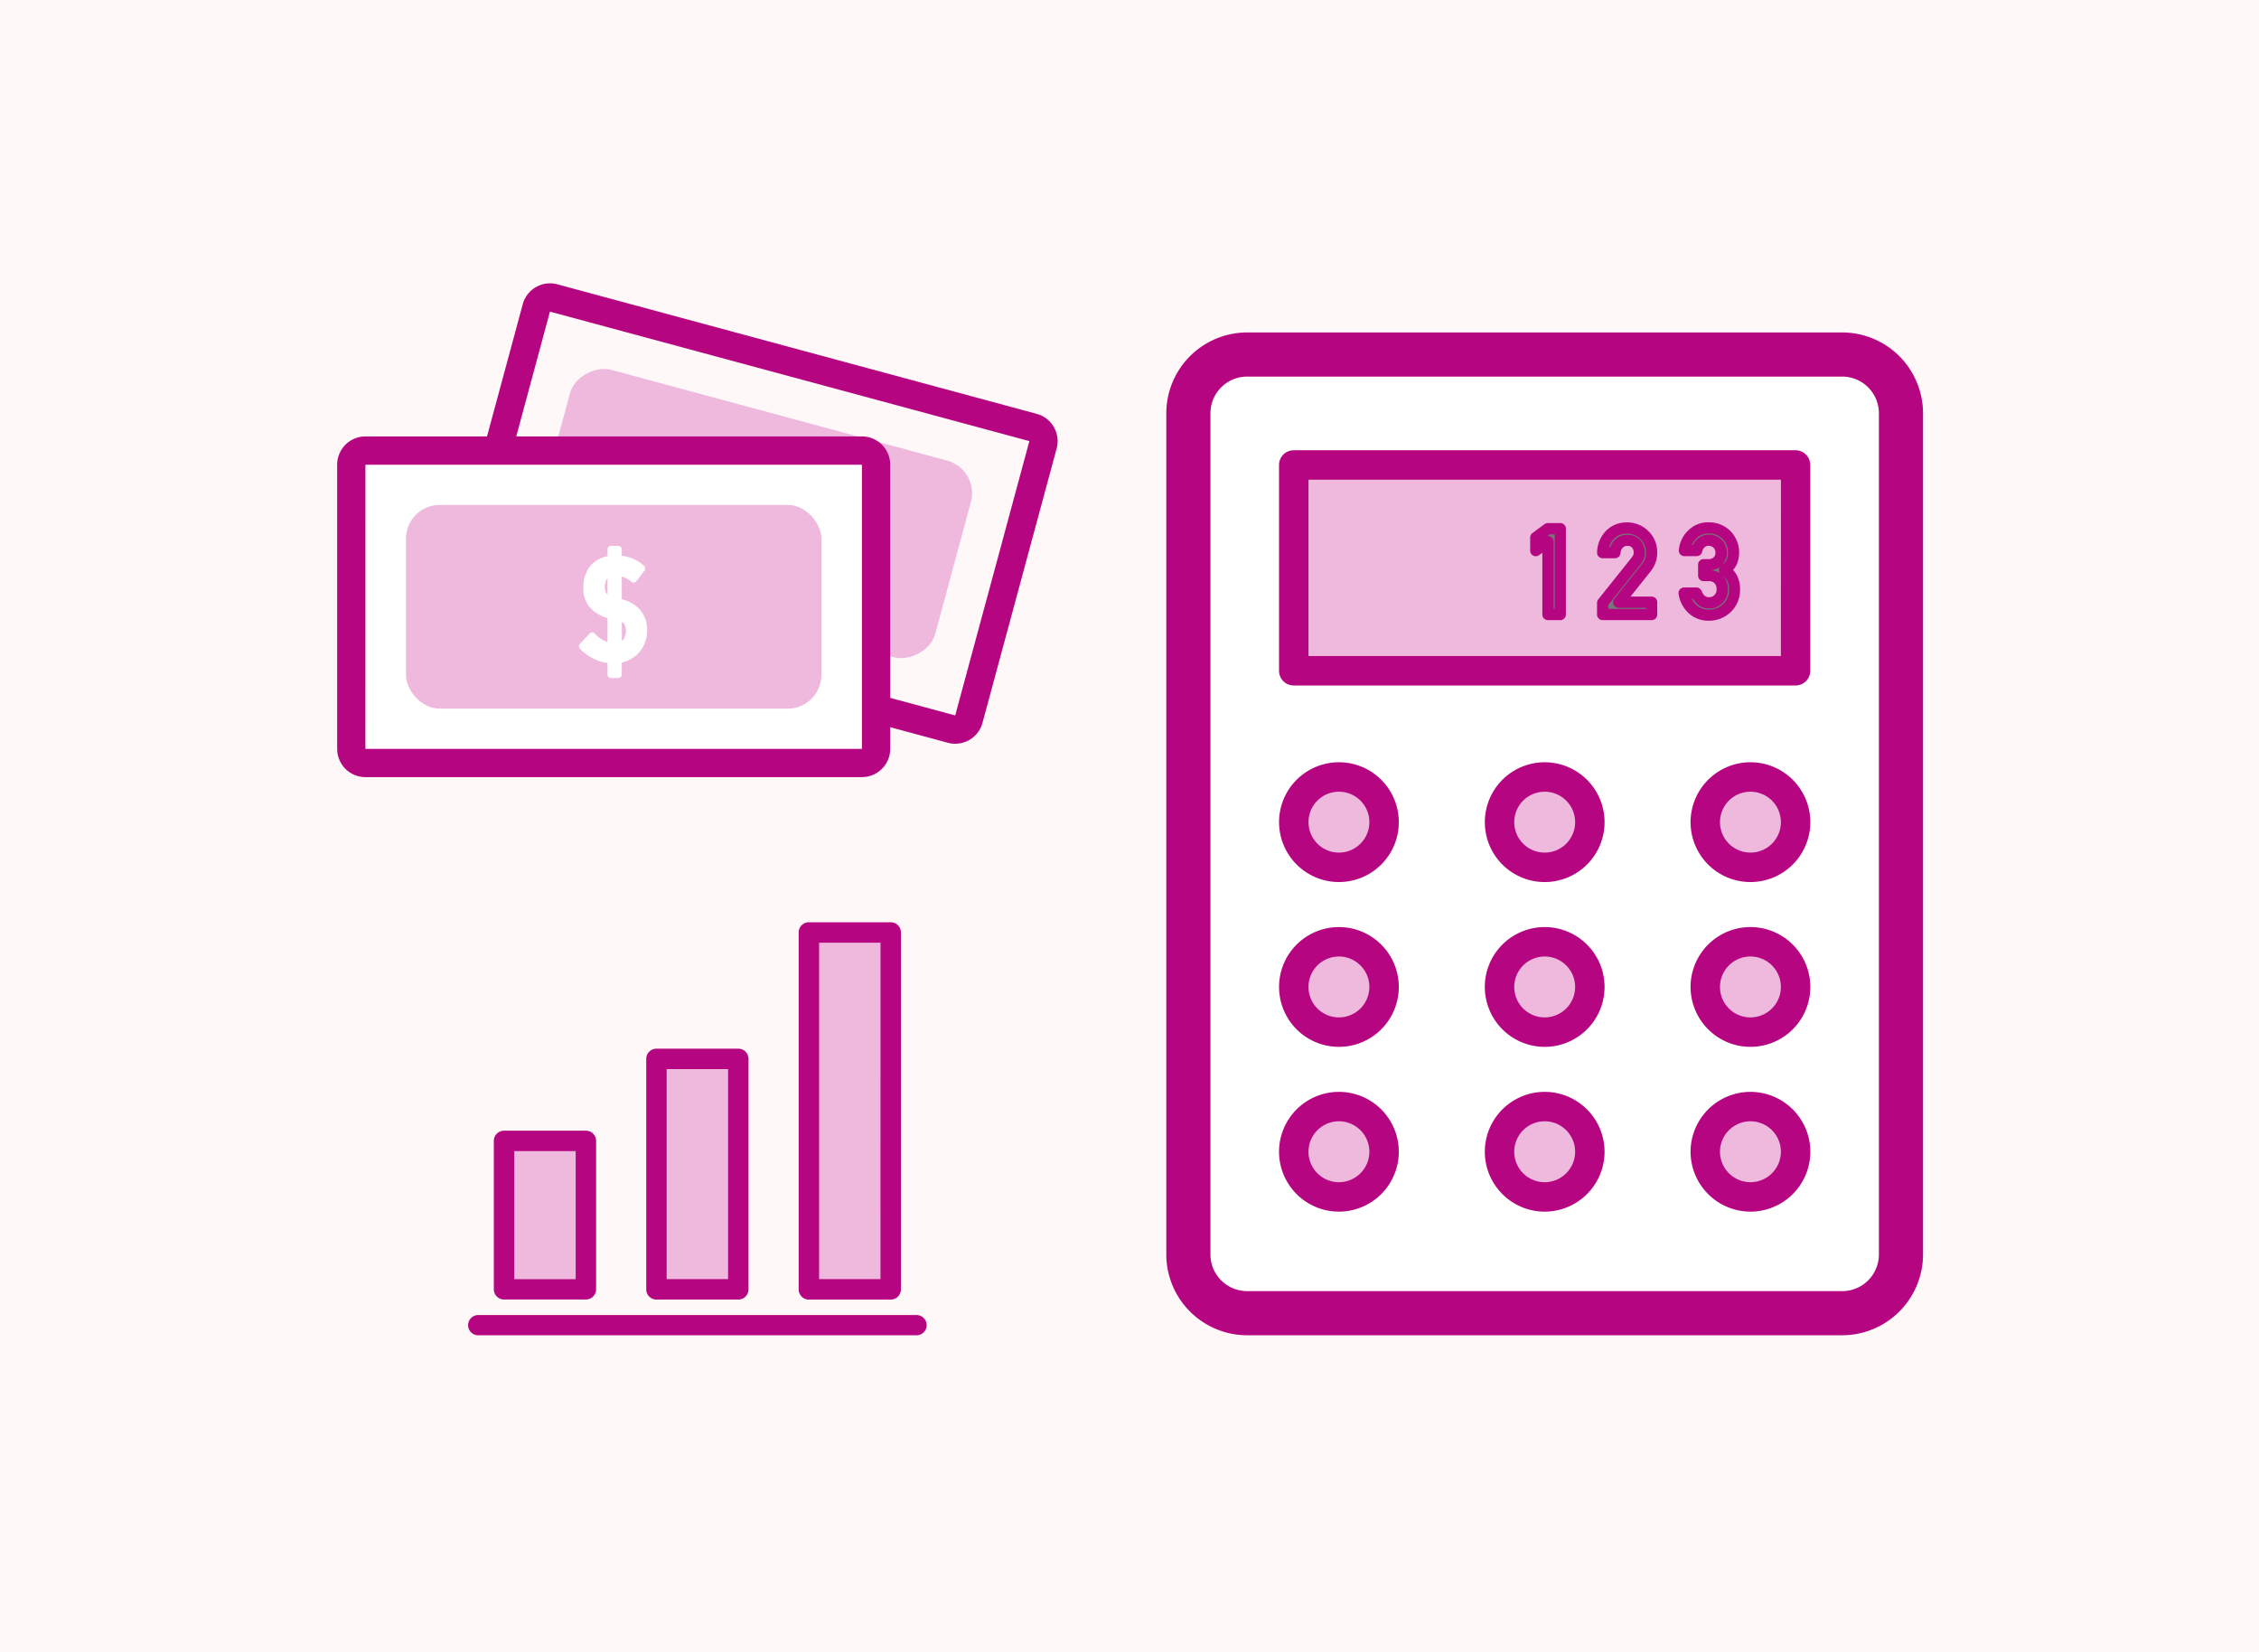<svg xmlns="http://www.w3.org/2000/svg" width="134" height="98" viewBox="0 0 134 98">
  <g id="グループ_9884" data-name="グループ 9884" transform="translate(-20 -19.998)">
    <path id="パス_3375" data-name="パス 3375" d="M0,0H134V98H0Z" transform="translate(20 19.998)" fill="#fff8f9"/>
    <g id="グループ_9883" data-name="グループ 9883" transform="translate(-421.927 -677.584)">
      <g id="グループ_5905" data-name="グループ 5905" transform="translate(-1405.197 200.982)">
        <rect id="長方形_2697" data-name="長方形 2697" width="42.272" height="56.859" rx="6" transform="translate(1917.616 517.628)" fill="#fff"/>
        <path id="長方形_2697_-_アウトライン" data-name="長方形 2697 - アウトライン" d="M-1.112-5.906h35.3a4.8,4.8,0,0,1,4.794,4.794V48.777a4.8,4.8,0,0,1-4.794,4.794h-35.3a4.8,4.8,0,0,1-4.794-4.794V-1.112A4.8,4.8,0,0,1-1.112-5.906Zm35.3,56.859a2.178,2.178,0,0,0,2.176-2.176V-1.112A2.178,2.178,0,0,0,34.19-3.288h-35.3A2.178,2.178,0,0,0-3.288-1.112V48.777a2.178,2.178,0,0,0,2.176,2.176Z" transform="translate(1922.213 522.224)" fill="#b60581"/>
        <rect id="長方形_2698" data-name="長方形 2698" width="29.769" height="12.205" transform="translate(1923.867 524.177)" fill="#efb8dd"/>
        <path id="長方形_2698_-_アウトライン" data-name="長方形 2698 - アウトライン" d="M-3.065-3.937H26.7a.873.873,0,0,1,.873.873V9.141a.873.873,0,0,1-.873.873H-3.065a.873.873,0,0,1-.873-.873V-3.065A.873.873,0,0,1-3.065-3.937Zm28.9,1.746H-2.192V8.268H25.832Z" transform="translate(1926.932 527.242)" fill="#b60581"/>
        <circle id="楕円形_320" data-name="楕円形 320" cx="2.679" cy="2.679" r="2.679" transform="translate(1923.324 547.355) rotate(-76.717)" fill="#efb8dd"/>
        <path id="楕円形_320_-_アウトライン" data-name="楕円形 320 - アウトライン" d="M3.552,0A3.552,3.552,0,1,1,0,3.552,3.556,3.556,0,0,1,3.552,0Zm0,5.358A1.806,1.806,0,1,0,1.746,3.552,1.808,1.808,0,0,0,3.552,5.358Z" transform="translate(1922.274 548.003) rotate(-76.717)" fill="#b60581"/>
        <circle id="楕円形_321" data-name="楕円形 321" cx="2.679" cy="2.679" r="2.679" transform="translate(1934.963 545.363) rotate(-45)" fill="#efb8dd"/>
        <path id="楕円形_321_-_アウトライン" data-name="楕円形 321 - アウトライン" d="M3.552,0A3.552,3.552,0,1,1,0,3.552,3.556,3.556,0,0,1,3.552,0Zm0,5.358A1.806,1.806,0,1,0,1.746,3.552,1.808,1.808,0,0,0,3.552,5.358Z" transform="translate(1933.729 545.363) rotate(-45)" fill="#b60581"/>
        <circle id="楕円形_322" data-name="楕円形 322" cx="2.679" cy="2.679" r="2.679" transform="translate(1947.457 543.913) rotate(-22.5)" fill="#efb8dd"/>
        <path id="楕円形_322_-_アウトライン" data-name="楕円形 322 - アウトライン" d="M3.552,0A3.552,3.552,0,1,1,0,3.552,3.556,3.556,0,0,1,3.552,0Zm0,5.358A1.806,1.806,0,1,0,1.746,3.552,1.808,1.808,0,0,0,3.552,5.358Z" transform="translate(1946.316 543.44) rotate(-22.5)" fill="#b60581"/>
        <circle id="楕円形_323" data-name="楕円形 323" cx="2.679" cy="2.679" r="2.679" transform="translate(1922.758 555.137) rotate(-45)" fill="#efb8dd"/>
        <path id="楕円形_323_-_アウトライン" data-name="楕円形 323 - アウトライン" d="M3.552,0A3.552,3.552,0,1,1,0,3.552,3.556,3.556,0,0,1,3.552,0Zm0,5.358A1.806,1.806,0,1,0,1.746,3.552,1.808,1.808,0,0,0,3.552,5.358Z" transform="translate(1921.523 555.137) rotate(-45)" fill="#b60581"/>
        <circle id="楕円形_324" data-name="楕円形 324" cx="2.679" cy="2.679" r="2.679" transform="translate(1935.529 557.129) rotate(-76.718)" fill="#efb8dd"/>
        <path id="楕円形_324_-_アウトライン" data-name="楕円形 324 - アウトライン" d="M3.552,0A3.552,3.552,0,1,1,0,3.552,3.556,3.556,0,0,1,3.552,0Zm0,5.358A1.806,1.806,0,1,0,1.746,3.552,1.808,1.808,0,0,0,3.552,5.358Z" transform="translate(1934.479 557.778) rotate(-76.718)" fill="#b60581"/>
        <circle id="楕円形_325" data-name="楕円形 325" cx="2.679" cy="2.679" r="2.679" transform="translate(1947.884 557.352) rotate(-80.783)" fill="#efb8dd"/>
        <path id="楕円形_325_-_アウトライン" data-name="楕円形 325 - アウトライン" d="M3.552,0A3.552,3.552,0,1,1,0,3.552,3.556,3.556,0,0,1,3.552,0Zm0,5.358A1.806,1.806,0,1,0,1.746,3.552,1.808,1.808,0,0,0,3.552,5.358Z" transform="translate(1946.882 558.074) rotate(-80.783)" fill="#b60581"/>
        <circle id="楕円形_326" data-name="楕円形 326" cx="2.679" cy="2.679" r="2.679" transform="translate(1923.867 562.232)" fill="#efb8dd"/>
        <path id="楕円形_326_-_アウトライン" data-name="楕円形 326 - アウトライン" d="M-.385-3.938A3.556,3.556,0,0,1,3.167-.385,3.556,3.556,0,0,1-.385,3.167,3.556,3.556,0,0,1-3.938-.385,3.556,3.556,0,0,1-.385-3.938Zm0,5.358A1.808,1.808,0,0,0,1.421-.385,1.808,1.808,0,0,0-.385-2.192,1.808,1.808,0,0,0-2.192-.385,1.808,1.808,0,0,0-.385,1.421Z" transform="translate(1926.932 565.296)" fill="#b60581"/>
        <circle id="楕円形_327" data-name="楕円形 327" cx="2.679" cy="2.679" r="2.679" transform="translate(1936.073 562.232)" fill="#efb8dd"/>
        <path id="楕円形_327_-_アウトライン" data-name="楕円形 327 - アウトライン" d="M-.385-3.937A3.556,3.556,0,0,1,3.167-.385,3.556,3.556,0,0,1-.385,3.167,3.556,3.556,0,0,1-3.937-.385,3.556,3.556,0,0,1-.385-3.937Zm0,5.358A1.808,1.808,0,0,0,1.421-.385,1.808,1.808,0,0,0-.385-2.192,1.808,1.808,0,0,0-2.192-.385,1.808,1.808,0,0,0-.385,1.421Z" transform="translate(1939.137 565.296)" fill="#b60581"/>
        <circle id="楕円形_328" data-name="楕円形 328" cx="2.679" cy="2.679" r="2.679" transform="translate(1948.278 562.232)" fill="#efb8dd"/>
        <path id="楕円形_328_-_アウトライン" data-name="楕円形 328 - アウトライン" d="M-.385-3.937A3.556,3.556,0,0,1,3.167-.385,3.556,3.556,0,0,1-.385,3.167,3.556,3.556,0,0,1-3.937-.385,3.556,3.556,0,0,1-.385-3.937Zm0,5.358A1.808,1.808,0,0,0,1.421-.385,1.808,1.808,0,0,0-.385-2.192,1.808,1.808,0,0,0-2.192-.385,1.808,1.808,0,0,0-.385,1.421Z" transform="translate(1951.343 565.296)" fill="#b60581"/>
        <g id="グループ_5904" data-name="グループ 5904" transform="translate(1937.891 527.58)">
          <path id="パス_3423" data-name="パス 3423" d="M2015.176,570.115v-.775l.723-.528h.73v5.093h-.73v-4.321Z" transform="translate(-2014.844 -568.438)" fill="#757677"/>
          <path id="パス_3423_-_アウトライン" data-name="パス 3423 - アウトライン" d="M2014.732,567.312h.73a.332.332,0,0,1,.332.333v5.093a.332.332,0,0,1-.332.333h-.73a.333.333,0,0,1-.333-.333v-3.665l-.194.142a.332.332,0,0,1-.529-.268v-.775a.333.333,0,0,1,.136-.269l.723-.528A.332.332,0,0,1,2014.732,567.312Zm.4.665h-.289l-.15.11a.332.332,0,0,1,.374.33v3.989h.065Z" transform="translate(-2013.676 -567.27)" fill="#b60581"/>
          <path id="パス_3424" data-name="パス 3424" d="M2033.067,573.07l1.988-2.487a.966.966,0,0,0,.157-.28,1.039,1.039,0,0,0,.028-.231.754.754,0,0,0-.178-.5.676.676,0,0,0-.524-.22.691.691,0,0,0-.5.192.835.835,0,0,0-.245.541h-.727a1.562,1.562,0,0,1,.426-1.051,1.362,1.362,0,0,1,.989-.412,1.46,1.46,0,0,1,1.066.419,1.471,1.471,0,0,1,.115,1.932l-1.638,2.054h1.946v.73h-2.9Z" transform="translate(-2028.769 -568.29)" fill="#757677"/>
          <path id="パス_3424_-_アウトライン" data-name="パス 3424 - アウトライン" d="M2034.8,572.923h-2.9a.333.333,0,0,1-.333-.332V571.9a.332.332,0,0,1,.073-.208l1.985-2.484a.675.675,0,0,0,.1-.165.688.688,0,0,0,.016-.14.423.423,0,0,0-.1-.284.342.342,0,0,0-.274-.1.362.362,0,0,0-.266.1l0,0a.513.513,0,0,0-.141.334.333.333,0,0,1-.331.3h-.727a.332.332,0,0,1-.332-.347,1.892,1.892,0,0,1,.518-1.267l0,0a1.689,1.689,0,0,1,1.22-.511h.008a1.787,1.787,0,0,1,1.3.516,1.745,1.745,0,0,1,.521,1.269v0a1.739,1.739,0,0,1-.378,1.1l0,0-1.208,1.514h1.255a.332.332,0,0,1,.332.333v.73A.332.332,0,0,1,2034.8,572.923Zm-2.571-.665h2.238v-.065h-1.613a.333.333,0,0,1-.26-.54l1.638-2.053a1.075,1.075,0,0,0,.236-.686,1.088,1.088,0,0,0-.323-.8l0,0a1.128,1.128,0,0,0-.829-.321,1.032,1.032,0,0,0-.75.312,1.149,1.149,0,0,0-.278.487h.073a1.067,1.067,0,0,1,.283-.45,1.016,1.016,0,0,1,.728-.283h.007a1,1,0,0,1,.768.335l0,0a1.082,1.082,0,0,1,.256.713,1.374,1.374,0,0,1-.036.3c0,.01,0,.019-.008.028a1.279,1.279,0,0,1-.209.379l0,.005-1.915,2.4Z" transform="translate(-2027.601 -567.123)" fill="#b60581"/>
          <path id="パス_3425" data-name="パス 3425" d="M2056.058,570.81h.251a.784.784,0,0,0,.58-.206.688.688,0,0,0,.206-.517.738.738,0,0,0-.213-.527.757.757,0,0,0-.531-.206.677.677,0,0,0-.427.15.757.757,0,0,0-.272.464h-.73a1.485,1.485,0,0,1,.458-.954,1.332,1.332,0,0,1,.943-.391,1.439,1.439,0,0,1,1.5,1.45,1.559,1.559,0,0,1-.1.566,1.184,1.184,0,0,1-.436.486,1.272,1.272,0,0,1,.464.5,1.443,1.443,0,0,1,.136.615,1.5,1.5,0,0,1-.443,1.128,1.533,1.533,0,0,1-1.1.43,1.4,1.4,0,0,1-.922-.335,1.593,1.593,0,0,1-.521-.971h.73a1.031,1.031,0,0,0,.276.412.691.691,0,0,0,.482.164.735.735,0,0,0,.541-.22.78.78,0,0,0,.231-.587.813.813,0,0,0-.231-.6.786.786,0,0,0-.559-.206h-.308Z" transform="translate(-2045.758 -568.29)" fill="#757677"/>
          <path id="パス_3425_-_アウトライン" data-name="パス 3425 - アウトライン" d="M2055.156,567.123h0a1.788,1.788,0,0,1,1.343.549l0,0a1.8,1.8,0,0,1,.486,1.227v0a1.9,1.9,0,0,1-.127.686l-.007.017a1.324,1.324,0,0,1-.228.345,1.472,1.472,0,0,1,.251.362l0,.006a1.782,1.782,0,0,1,.167.755v0a1.825,1.825,0,0,1-.545,1.365,1.862,1.862,0,0,1-1.331.523h0a1.728,1.728,0,0,1-1.136-.413,1.923,1.923,0,0,1-.634-1.165.332.332,0,0,1,.327-.393h.73a.332.332,0,0,1,.311.214.7.7,0,0,0,.186.282l0,0a.349.349,0,0,0,.259.078.4.4,0,0,0,.306-.122l.01-.009a.431.431,0,0,0,.123-.343.492.492,0,0,0-.126-.359.456.456,0,0,0-.331-.115h-.307a.333.333,0,0,1-.333-.333v-.646a.333.333,0,0,1,.333-.332h.251a.436.436,0,0,0,.345-.108l0,0a.354.354,0,0,0,.1-.274.409.409,0,0,0-.114-.294.428.428,0,0,0-.3-.111.346.346,0,0,0-.218.08l-.007.005a.443.443,0,0,0-.146.269.332.332,0,0,1-.324.26h-.73a.332.332,0,0,1-.331-.365,1.817,1.817,0,0,1,.557-1.16,1.661,1.661,0,0,1,1.17-.485Zm.86,1a1.133,1.133,0,0,0-.859-.337,1,1,0,0,0-.712.3h0a1.16,1.16,0,0,0-.267.382h.069a.991.991,0,0,1,.311-.4,1,1,0,0,1,.628-.218h.007a1.082,1.082,0,0,1,.755.3l0,0a1.063,1.063,0,0,1,.31.755.07.07,0,0,1,0,.007,1.029,1.029,0,0,1-.274.722.826.826,0,0,0,.26-.3,1.219,1.219,0,0,0,.079-.435A1.133,1.133,0,0,0,2056.016,568.125Zm-.18,2.01a.333.333,0,0,1,.005-.365,1.08,1.08,0,0,1-.506.193A1.1,1.1,0,0,1,2055.837,570.136Zm.445.467a.862.862,0,0,0-.235-.287,1.158,1.158,0,0,1,.273.773.1.1,0,0,1,0,.012,1.1,1.1,0,0,1-.333.821,1.074,1.074,0,0,1-.771.313,1.017,1.017,0,0,1-.7-.248,1.291,1.291,0,0,1-.264-.328h-.073a1.081,1.081,0,0,0,.994.642,1.2,1.2,0,0,0,.873-.334l0,0a1.172,1.172,0,0,0,.34-.888A1.105,1.105,0,0,0,2056.281,570.6Z" transform="translate(-2044.59 -567.123)" fill="#b60581"/>
        </g>
      </g>
      <g id="グループ_5916" data-name="グループ 5916" transform="translate(177.778 -227.295)">
        <rect id="長方形_2699" data-name="長方形 2699" width="4.855" height="8.805" transform="translate(294.047 992.544)" fill="#efb8dd"/>
        <path id="長方形_2699_-_アウトライン" data-name="長方形 2699 - アウトライン" d="M-5.3-5.906H-.445A.606.606,0,0,1,.161-5.3V3.5a.606.606,0,0,1-.606.606H-5.3A.606.606,0,0,1-5.906,3.5V-5.3A.606.606,0,0,1-5.3-5.906Zm4.25,1.211H-4.695V2.9h3.644Z" transform="translate(299.348 997.845)" fill="#b60581"/>
        <rect id="長方形_2700" data-name="長方形 2700" width="4.855" height="13.67" transform="translate(303.088 987.68)" fill="#efb8dd"/>
        <path id="長方形_2700_-_アウトライン" data-name="長方形 2700 - アウトライン" d="M-5.3-5.906H-.445A.606.606,0,0,1,.161-5.3V8.369a.606.606,0,0,1-.606.606H-5.3a.606.606,0,0,1-.606-.606V-5.3A.606.606,0,0,1-5.3-5.906Zm4.25,1.211H-4.695V7.764h3.644Z" transform="translate(308.389 992.98)" fill="#b60581"/>
        <rect id="長方形_2701" data-name="長方形 2701" width="4.855" height="21.167" transform="translate(312.13 980.182)" fill="#efb8dd"/>
        <path id="長方形_2701_-_アウトライン" data-name="長方形 2701 - アウトライン" d="M-5.3-5.906H-.445A.606.606,0,0,1,.161-5.3V15.867a.606.606,0,0,1-.606.606H-5.3a.606.606,0,0,1-.606-.606V-5.3A.606.606,0,0,1-5.3-5.906Zm4.25,1.211H-4.695V15.261h3.644Z" transform="translate(317.43 985.483)" fill="#b60581"/>
        <path id="線_351" data-name="線 351" d="M26,.6H0A.6.6,0,0,1-.6,0,.6.6,0,0,1,0-.6H26a.6.6,0,0,1,.6.6A.6.6,0,0,1,26,.6Z" transform="translate(292.517 1003.473)" fill="#b60581"/>
      </g>
      <g id="グループ_5915" data-name="グループ 5915" transform="translate(-334.324 166.982)">
        <g id="グループ_5911" data-name="グループ 5911" transform="translate(802.803 547.405)">
          <path id="パス_3430" data-name="パス 3430" d="M872.48,574.712a1.678,1.678,0,0,1-.438-.058l-28.437-7.683a1.677,1.677,0,0,1-1.18-2.054l4.4-16.274a1.674,1.674,0,0,1,2.053-1.18l28.437,7.684a1.675,1.675,0,0,1,1.18,2.054l-4.4,16.274A1.678,1.678,0,0,1,872.48,574.712Zm-24.042-25.629-4.393,16.271,28.432,7.679,4.4-16.271Z" transform="translate(-842.368 -547.405)" fill="#b60581"/>
          <rect id="長方形_2702" data-name="長方形 2702" width="12.083" height="24.641" rx="2" transform="translate(4.622 16.273) rotate(-74.88)" fill="#efb8dd"/>
        </g>
        <g id="グループ_5914" data-name="グループ 5914" transform="translate(796.251 556.485)">
          <g id="グループ_5912" data-name="グループ 5912" transform="translate(0 0)">
            <rect id="長方形_2703" data-name="長方形 2703" width="31.128" height="18.529" transform="translate(0.839 0.839)" fill="#fff"/>
            <path id="長方形_2704" data-name="長方形 2704" d="M-4.231-5.906H25.226A1.677,1.677,0,0,1,26.9-4.231V12.626A1.677,1.677,0,0,1,25.226,14.3H-4.231a1.677,1.677,0,0,1-1.675-1.675V-4.231A1.677,1.677,0,0,1-4.231-5.906Zm0,18.532,29.453,0,0-16.854-29.451,0Z" transform="translate(5.906 5.906)" fill="#b60581"/>
          </g>
          <rect id="長方形_2705" data-name="長方形 2705" width="24.641" height="12.083" rx="2" transform="translate(4.083 4.062)" fill="#efb8dd"/>
          <g id="グループ_5913" data-name="グループ 5913" transform="translate(14.342 6.489)">
            <path id="パス_3431" data-name="パス 3431" d="M899.273,663.627a1.731,1.731,0,0,0,.478.394,1.509,1.509,0,0,0,.639.209v-1.835q-1.462-.369-1.43-1.647a1.533,1.533,0,0,1,1.43-1.683v-.578h.422v.578a2.089,2.089,0,0,1,1.39.55l-.478.623a1.557,1.557,0,0,0-.912-.386V661.6q1.522.366,1.5,1.695a1.694,1.694,0,0,1-.41,1.145,1.719,1.719,0,0,1-1.092.574v.888h-.422v-.888a2.129,2.129,0,0,1-.912-.221,3.127,3.127,0,0,1-.783-.558Zm1.116-3.775a.634.634,0,0,0-.41.241.872.872,0,0,0-.124.261,1.118,1.118,0,0,0-.056.378.8.8,0,0,0,.133.47.831.831,0,0,0,.458.305Zm.422,4.378a.828.828,0,0,0,.526-.345,1.163,1.163,0,0,0,.141-.594.945.945,0,0,0-.132-.5.8.8,0,0,0-.534-.293Z" transform="translate(-898.482 -658.274)" fill="#fff"/>
            <path id="パス_3431_-_アウトライン" data-name="パス 3431 - アウトライン" d="M899.525,664.831H899.1a.213.213,0,0,1-.213-.213v-.687a2.35,2.35,0,0,1-.792-.23h0a3.357,3.357,0,0,1-.836-.6.213.213,0,0,1-.006-.3l.578-.61a.213.213,0,0,1,.317.008,1.524,1.524,0,0,0,.419.346l.01.006a1.132,1.132,0,0,0,.311.133V661.27a2.17,2.17,0,0,1-1.036-.619,1.7,1.7,0,0,1-.393-1.194,1.994,1.994,0,0,1,.42-1.293,1.77,1.77,0,0,1,1.009-.563v-.4a.213.213,0,0,1,.213-.213h.422a.213.213,0,0,1,.213.213v.377a2.324,2.324,0,0,1,1.317.591.213.213,0,0,1,.029.29l-.478.623a.213.213,0,0,1-.308.032,1.359,1.359,0,0,0-.56-.3v1.337a2.242,2.242,0,0,1,1.083.629,1.755,1.755,0,0,1,.419,1.232,1.909,1.909,0,0,1-.462,1.282,1.885,1.885,0,0,1-1.04.611v.711A.213.213,0,0,1,899.525,664.831Zm-1.238-1.512a1.925,1.925,0,0,0,.82.2.194.194,0,0,0,.386,0,1.5,1.5,0,0,0,.962-.5l0,0a1.476,1.476,0,0,0,.356-1.006h0a1.326,1.326,0,0,0-.312-.944,1.945,1.945,0,0,0-1.027-.541.213.213,0,0,1-.163-.207v-.052a.213.213,0,0,1-.275.159,1.04,1.04,0,0,1-.567-.388,1.01,1.01,0,0,1-.169-.589,1.34,1.34,0,0,1,.067-.445,1.085,1.085,0,0,1,.155-.32l.008-.01a.844.844,0,0,1,.545-.316.157.157,0,1,0,.306.055.213.213,0,0,1,.161-.056,1.752,1.752,0,0,1,.855.3l.222-.289a1.967,1.967,0,0,0-.439-.246,1.83,1.83,0,0,0-.657-.127.195.195,0,0,0-.389,0,1.445,1.445,0,0,0-.928.45,1.586,1.586,0,0,0-.319,1.025v0a1.268,1.268,0,0,0,.289.905,1.871,1.871,0,0,0,.98.529.213.213,0,0,1,.161.207v.057a.213.213,0,0,1,.251-.165,1,1,0,0,1,.669.384l0,.007a1.159,1.159,0,0,1,.164.613,1.377,1.377,0,0,1-.169.7l0,0a1.035,1.035,0,0,1-.654.441.17.17,0,1,0-.335-.047.213.213,0,0,1-.166.052,1.727,1.727,0,0,1-.723-.237,1.937,1.937,0,0,1-.368-.268l-.275.29A2.946,2.946,0,0,0,898.286,663.318Zm1.452-1.817v1.12a.444.444,0,0,0,.13-.133.963.963,0,0,0,.111-.485.731.731,0,0,0-.1-.387A.375.375,0,0,0,899.738,661.5Zm-.876-2.564a.678.678,0,0,0-.089.193l0,.01a.916.916,0,0,0-.044.305.587.587,0,0,0,.094.347l0,.006a.359.359,0,0,0,.066.074v-.967Z" transform="translate(-897.195 -656.987)" fill="#fff"/>
          </g>
        </g>
      </g>
    </g>
  </g>
</svg>
